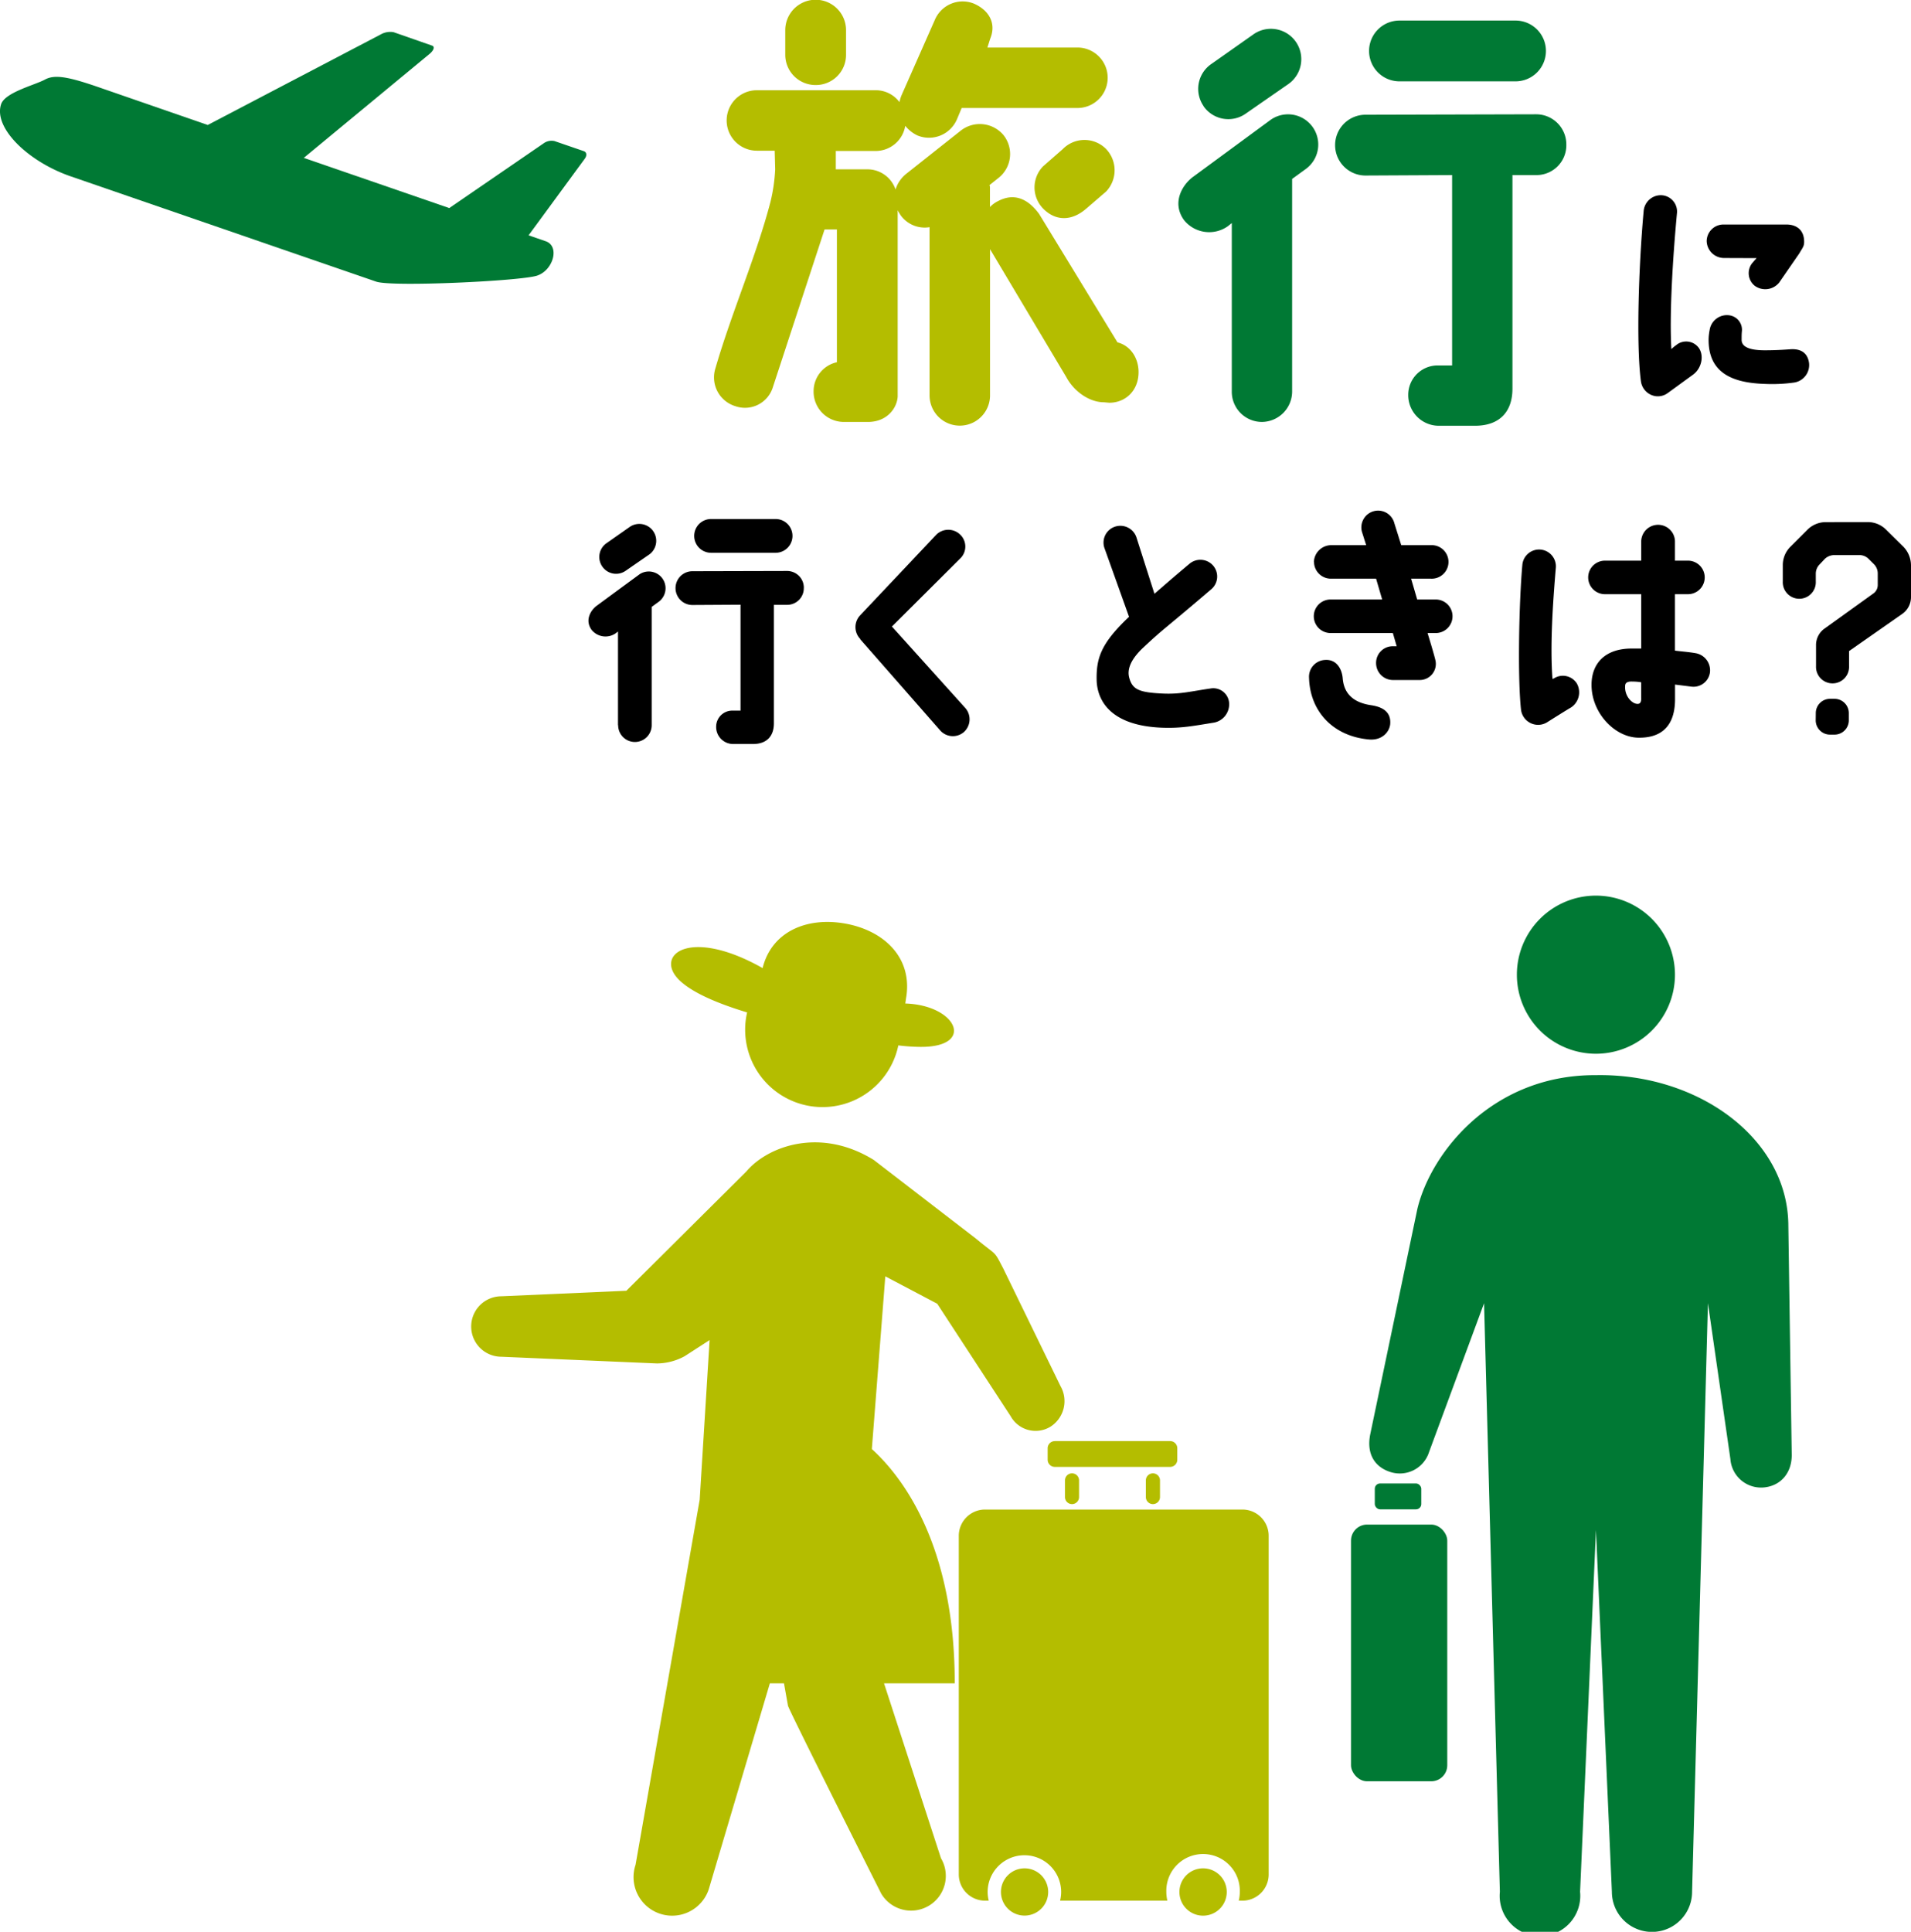 <svg xmlns="http://www.w3.org/2000/svg" width="474.11" height="479.18" viewBox="0 0 474.11 479.18"><defs><style>.a{fill:#007934;}.b{fill:#b4bd00;}</style></defs><rect class="a" x="341.08" y="367.97" width="11.53" height="6.42" rx="1.31"/><path class="a" d="M415.55,241.77a19.61,19.61,0,1,1-19.61-19.61A19.62,19.62,0,0,1,415.55,241.77Z"/><path class="a" d="M395.94,266.69c-25.69-.14-40.94,19.22-44.29,33.15L340,355.54c-1.08,4.92.93,8.31,4.95,9.59a7.62,7.62,0,0,0,9.59-4.94l13.65-36.93,3.92,146a10,10,0,1,0,19.9,0l3.94-89.74,3.95,89.74a9.95,9.95,0,1,0,19.9,0l3.93-146,5.57,38.64a7.63,7.63,0,0,0,8.16,7.07c4.2-.31,7.12-3.51,7.06-8.16l-.84-56.72C443.66,282.5,421.4,266.22,395.94,266.69Z"/><rect class="a" x="335.18" y="378.17" width="23.88" height="63.68" rx="3.98"/><path class="a" d="M11.15,19.74c2.44-1.33,5.81-.72,13.63,2L51.55,31l43-22.51a4.77,4.77,0,0,1,3.09-.51l9.57,3.34c.69.25.43,1.14-.58,2L75.37,39.16l36.09,12.45L135,35.47a3.32,3.32,0,0,1,2.59-.47l7.27,2.5c.7.25.8,1.08.22,1.87l-13.94,19,4.25,1.47c3.55,1.22,1.89,7.19-2.14,8.53s-36,2.85-39.92,1.49L17.59,43.76C6.91,40.08-1.72,31.66.29,25.81,1.3,22.89,8.7,21.08,11.15,19.74Z"/><path class="b" d="M248.33,469.3a5.86,5.86,0,1,0,5.86-5.86A5.86,5.86,0,0,0,248.33,469.3Z"/><path class="b" d="M261.7,357.46h28.6a1.78,1.78,0,0,1,1.78,1.78v2.84a1.78,1.78,0,0,1-1.78,1.78H261.7a1.78,1.78,0,0,1-1.78-1.78v-2.84a1.77,1.77,0,0,1,1.77-1.77Z"/><path class="b" d="M284.28,371.34a1.75,1.75,0,0,0,1.75,1.75h0a1.75,1.75,0,0,0,1.76-1.75v-4.13a1.75,1.75,0,0,0-1.76-1.75h0a1.75,1.75,0,0,0-1.75,1.75Z"/><path class="b" d="M264.21,371.34a1.75,1.75,0,0,0,1.75,1.75h0a1.75,1.75,0,0,0,1.75-1.75v-4.13a1.75,1.75,0,0,0-1.75-1.75h0a1.75,1.75,0,0,0-1.75,1.75Z"/><path class="b" d="M244.43,374.44h63.81a6.51,6.51,0,0,1,6.51,6.51v84a6.51,6.51,0,0,1-6.51,6.51h-.91a9.51,9.51,0,0,0,.26-2.15,9.12,9.12,0,1,0-18.23,0,9.51,9.51,0,0,0,.26,2.15H263a9,9,0,0,0,.27-2.15,9.12,9.12,0,0,0-18.24,0,9,9,0,0,0,.27,2.15h-.91a6.52,6.52,0,0,1-6.52-6.51V381A6.52,6.52,0,0,1,244.43,374.44Z"/><path class="b" d="M292.61,469.3a5.87,5.87,0,1,0,5.87-5.86A5.86,5.86,0,0,0,292.61,469.3Z"/><path class="b" d="M263.1,343.81l-14.2-29.17c-2.46-4.71-1.4-2.92-6.77-7.4l-25.36-19.52c-13.35-8.25-26.37-3.36-31.63,2.89L155.4,320.17l-31,1.37a7.48,7.48,0,0,0,0,15L163,338.2a14.6,14.6,0,0,0,6.85-1.79l6.2-4L173.59,372l-15.91,90.56a9.57,9.57,0,0,0,18.15,6.1L191,417.54h3.5l1,5.6c.75,2.12,23.12,46.56,23.12,46.56a8.61,8.61,0,1,0,14.83-8.77l-14.13-43.39h17.55c0-34.07-12.77-51-20.57-58.11l3.34-42.83,12.88,6.79,18.23,27.92a7.07,7.07,0,0,0,9.83,2.6A7.51,7.51,0,0,0,263.1,343.81Z"/><path class="b" d="M224.71,248.92h-.11l.19-1.33c1.72-9.92-5.36-16.82-15.27-18.53-9.48-1.63-18.09,2.08-20.32,11.07-18.23-10.29-27-3.19-20.66,3,3.33,3.22,9.83,5.89,16.82,8a18.53,18.53,0,0,0-.49,4.18,19.2,19.2,0,0,0,38,4,48.22,48.22,0,0,0,5.38.37C242,259.83,237.57,249.4,224.71,248.92Z"/><path class="b" d="M277.25,84.93c3.18.79,5.22,3.85,5.22,7.37,0,4.65-3.29,7.6-7.26,7.6l-1.36-.12c-3.51,0-7.37-2.61-9.3-6.23L245.62,61.8V98.08a7.49,7.49,0,0,1-15,0V56.35a7.35,7.35,0,0,1-7-2.72,10.66,10.66,0,0,1-.91-1.47V98.42c-.22,3-2.83,6.35-7.59,6.24h-5.9A7.51,7.51,0,0,1,201.85,97a7.35,7.35,0,0,1,5.78-7.15V56.92h-3.06L191.76,96a7.24,7.24,0,0,1-9.3,4.76,7.46,7.46,0,0,1-5-9.3c4.08-14.06,10.21-28,13.72-41.5a42.77,42.77,0,0,0,1.14-7.93l-.12-4.65h-4.42a7.49,7.49,0,0,1,0-15h29.48a7.35,7.35,0,0,1,5.9,2.95,8.81,8.81,0,0,1,.56-1.82L231.9,5A7.49,7.49,0,0,1,241.65.91c3.85,1.7,5.56,5,4,8.73l-.68,2.15h22.34a7.49,7.49,0,0,1,0,15H238.59l-1.14,2.72a7.54,7.54,0,0,1-9.86,4.08,8.58,8.58,0,0,1-3-2.38,7.45,7.45,0,0,1-7.37,6.24h-9.86V42h7.82a7.36,7.36,0,0,1,7,5,8.05,8.05,0,0,1,2.61-3.85l13.6-10.77A7.66,7.66,0,0,1,249,33.56a7.54,7.54,0,0,1-1.25,10.55l-2.27,1.81a1.39,1.39,0,0,1,.12.68v4.76a6.92,6.92,0,0,1,2-1.47c3.63-1.93,7.14-1,10.2,3.18ZM202.42,21.09a7.5,7.5,0,0,1-7.6-7.48V7.48a7.54,7.54,0,0,1,15.08,0v6.13A7.47,7.47,0,0,1,202.42,21.09Zm71.89,15.76a7.65,7.65,0,0,1,.11,10.66l-4.88,4.2c-3.74,3.28-7.71,3.06-10.66.11a7.51,7.51,0,0,1-.11-10.55L263.65,37A7.54,7.54,0,0,1,274.31,36.85Z"/><path class="a" d="M305.6,97.17V55.33l-1,.8a8,8,0,0,1-10.89-1.59c-3.06-4.31-.34-8.73,2.27-10.66l19.28-14.17A7.48,7.48,0,1,1,323.85,42l-3.28,2.38V97.17a7.56,7.56,0,0,1-7.49,7.49A7.48,7.48,0,0,1,305.6,97.17Zm-7-70.86a7.49,7.49,0,0,1,1.93-10.44L311,8.5a7.53,7.53,0,0,1,8.62,12.36L309,28.23A7.49,7.49,0,0,1,298.57,26.31Zm90,9.52a7.41,7.41,0,0,1-7.37,7.6h-6v53c0,5.56-3.06,9.18-9.3,9.18h-9.07a7.59,7.59,0,0,1-7.48-7.71,7.28,7.28,0,0,1,7.48-7.25h3.4V43.43l-21.43.11a7.54,7.54,0,1,1-.11-15.08l42.4-.11A7.48,7.48,0,0,1,388.6,35.83ZM347.21,5.1H376a7.54,7.54,0,0,1,0,15.08h-28.8a7.54,7.54,0,1,1,0-15.08Z"/><path d="M407.1,94.54c-1.19-8.88-.56-28.6.69-42.26a4.27,4.27,0,0,1,4.48-3.85,4.05,4.05,0,0,1,3.78,4.41c-1.07,11.47-1.89,25.07-1.39,33.76a8.54,8.54,0,0,1,1.13-.94,3.88,3.88,0,0,1,5.67.63c1.33,1.89.76,5-1.38,6.61l-6.24,4.54a4.16,4.16,0,0,1-3.15.82A4.3,4.3,0,0,1,407.1,94.54ZM447.6,60c0,1.14-.44,1.51-1.19,2.84l-5,7.24a4.43,4.43,0,0,1-6.05.82,4,4,0,0,1-.56-5.73l1-1.14L427.7,64a4.31,4.31,0,0,1-4.28-4.22,4.16,4.16,0,0,1,4.28-4.09h15.5C445.27,55.68,447.6,56.68,447.6,60Zm1.2,29.92a4.4,4.4,0,0,1-3.9,5,39.36,39.36,0,0,1-7,.31c-8-.25-14.17-2.64-14-11.27a13.7,13.7,0,0,1,.25-2.08,4.33,4.33,0,0,1,5-3.65,3.62,3.62,0,0,1,3,4c-.06.69-.06,1.13-.06,2.08,0,1.63,1.76,2.64,6.11,2.58,1.38,0,3.4-.06,5.92-.25S448.42,87.42,448.8,89.94Z"/><path d="M153.32,179.89V156.65l-.57.44a4.44,4.44,0,0,1-6-.88c-1.7-2.4-.19-4.85,1.26-5.93l10.71-7.87a4.16,4.16,0,0,1,4.78,6.8l-1.82,1.33v29.35a4.16,4.16,0,0,1-8.32,0Zm-3.9-39.37a4.15,4.15,0,0,1,1.07-5.79l5.85-4.1a4.19,4.19,0,0,1,4.79,6.87l-5.92,4.09A4.15,4.15,0,0,1,149.42,140.52Zm50,5.29a4.12,4.12,0,0,1-4.1,4.22H192v29.42c0,3.08-1.71,5.1-5.17,5.1h-5a4.22,4.22,0,0,1-4.16-4.28,4,4,0,0,1,4.16-4h1.89V150l-11.9.07a4.19,4.19,0,0,1-.07-8.38l23.56-.06A4.15,4.15,0,0,1,199.43,145.81Zm-23-17.07h16a4.19,4.19,0,0,1,0,8.38h-16a4.19,4.19,0,1,1,0-8.38Z"/><path d="M213.47,158.54a4.24,4.24,0,0,1-.12-5.86l18.89-20a4.24,4.24,0,0,1,5.92-.13,4.1,4.1,0,0,1,.19,5.86l-17.07,17,18.27,20.28a4.25,4.25,0,0,1-.44,5.92,4.2,4.2,0,0,1-5.92-.5l-19.78-22.55Z"/><path d="M280.11,153,274,135.92a4.16,4.16,0,0,1,2.65-5.29,4.21,4.21,0,0,1,5.29,2.65l4.47,14c2-1.7,3.72-3.27,8.69-7.43a4.18,4.18,0,0,1,5.86.44,4.13,4.13,0,0,1-.44,5.86c-11.84,10.14-11.65,9.57-16.88,14.48-2.77,2.59-4.16,5.17-3.46,7.56.81,2.9,2.52,3.59,8.44,3.85,4.28.18,6.86-.57,11.71-1.26a3.94,3.94,0,0,1,4.6,3.46,4.64,4.64,0,0,1-3.72,5c-5.16.82-8.12,1.45-13,1.26-12.47-.51-15.87-6.49-16.13-11.53C271.92,163.26,273.12,159.61,280.11,153Z"/><path d="M324.77,168.17a4.16,4.16,0,0,1,4-4.47c2.84-.19,4.16,2.27,4.35,4.54.31,3.84,2.64,6,6.93,6.67,2.2.32,5.16,1.2,4.85,4.73-.19,1.89-2,4.09-5.3,3.78C330.63,182.6,325,176.36,324.77,168.17Zm1.2-28.78a4.33,4.33,0,0,1,4.41-4.16h8.56l-1-3.15a4.16,4.16,0,1,1,8-2.27l1.7,5.42H355a4.16,4.16,0,1,1,0,8.31h-4.91l1.51,5.17H356a4.16,4.16,0,1,1,0,8.31h-1.83s1.77,5.74,2,7a4,4,0,0,1-4,4.66h-6.61a4.2,4.2,0,0,1-4.16-4.16,4.12,4.12,0,0,1,4.16-4.22h.95l-.95-3.28H330.31a4.16,4.16,0,1,1,0-8.31h12.6l-1.51-5.17H330.12A4.19,4.19,0,0,1,326,139.39Z"/><path d="M377.36,176.05c-.88-7.88-.5-26.77.32-35.84a4.17,4.17,0,1,1,8.31.69c-.75,8.82-1.45,19.34-.82,27.53a.66.66,0,0,1,.32-.13,4.09,4.09,0,0,1,5.73,1.26,4.5,4.5,0,0,1-1.45,5.92c-1,.57-5,3.09-6,3.72A4.27,4.27,0,0,1,377.36,176.05Zm46.87-9.26a4.12,4.12,0,0,1-4.66,3.52l-4-.5v3.91c-.12,7.18-4.22,9.32-9,9.26-5.8,0-11.72-6-11.72-13.11,0-5.22,3.28-9.13,10.33-9h2V147.39h-9a4.16,4.16,0,1,1,0-8.32h9v-4.91a4.19,4.19,0,0,1,8.37,0v4.91h3.22a4.16,4.16,0,0,1,0,8.32h-3.22v14c1.45.19,3.34.32,5.11.63A4.32,4.32,0,0,1,424.23,166.79Zm-17.07,2.45a12.44,12.44,0,0,0-2.14-.18c-1.33-.07-1.83.37-1.83,1.07-.19,2.45,1.64,4.47,3.09,4.47.62,0,.94-.44.88-1.51Z"/><path d="M463.4,129.5a6.44,6.44,0,0,1,4.54,1.89l4.28,4.22a6.69,6.69,0,0,1,1.89,4.6v7.87a5.09,5.09,0,0,1-2.2,4.22l-13.17,9.2v3.71a4.1,4.1,0,1,1-8.19,0v-5.1a5,5,0,0,1,2.15-4.22l12.09-8.69a2.58,2.58,0,0,0,1.07-2.14v-2.77a3.28,3.28,0,0,0-.94-2.34l-1.33-1.32a3.2,3.2,0,0,0-2.27-.94H455a3.47,3.47,0,0,0-2.27.94L451.44,140a3.25,3.25,0,0,0-.95,2.34v1.88a4.1,4.1,0,1,1-8.19,0v-4a6.44,6.44,0,0,1,1.89-4.6l4.22-4.22a6.48,6.48,0,0,1,4.6-1.89Zm-12.91,47.43a3.54,3.54,0,0,1,3.53-3.59h1.07a3.55,3.55,0,0,1,3.59,3.59v1.76a3.54,3.54,0,0,1-3.59,3.53H454a3.54,3.54,0,0,1-3.53-3.59Z"/></svg>